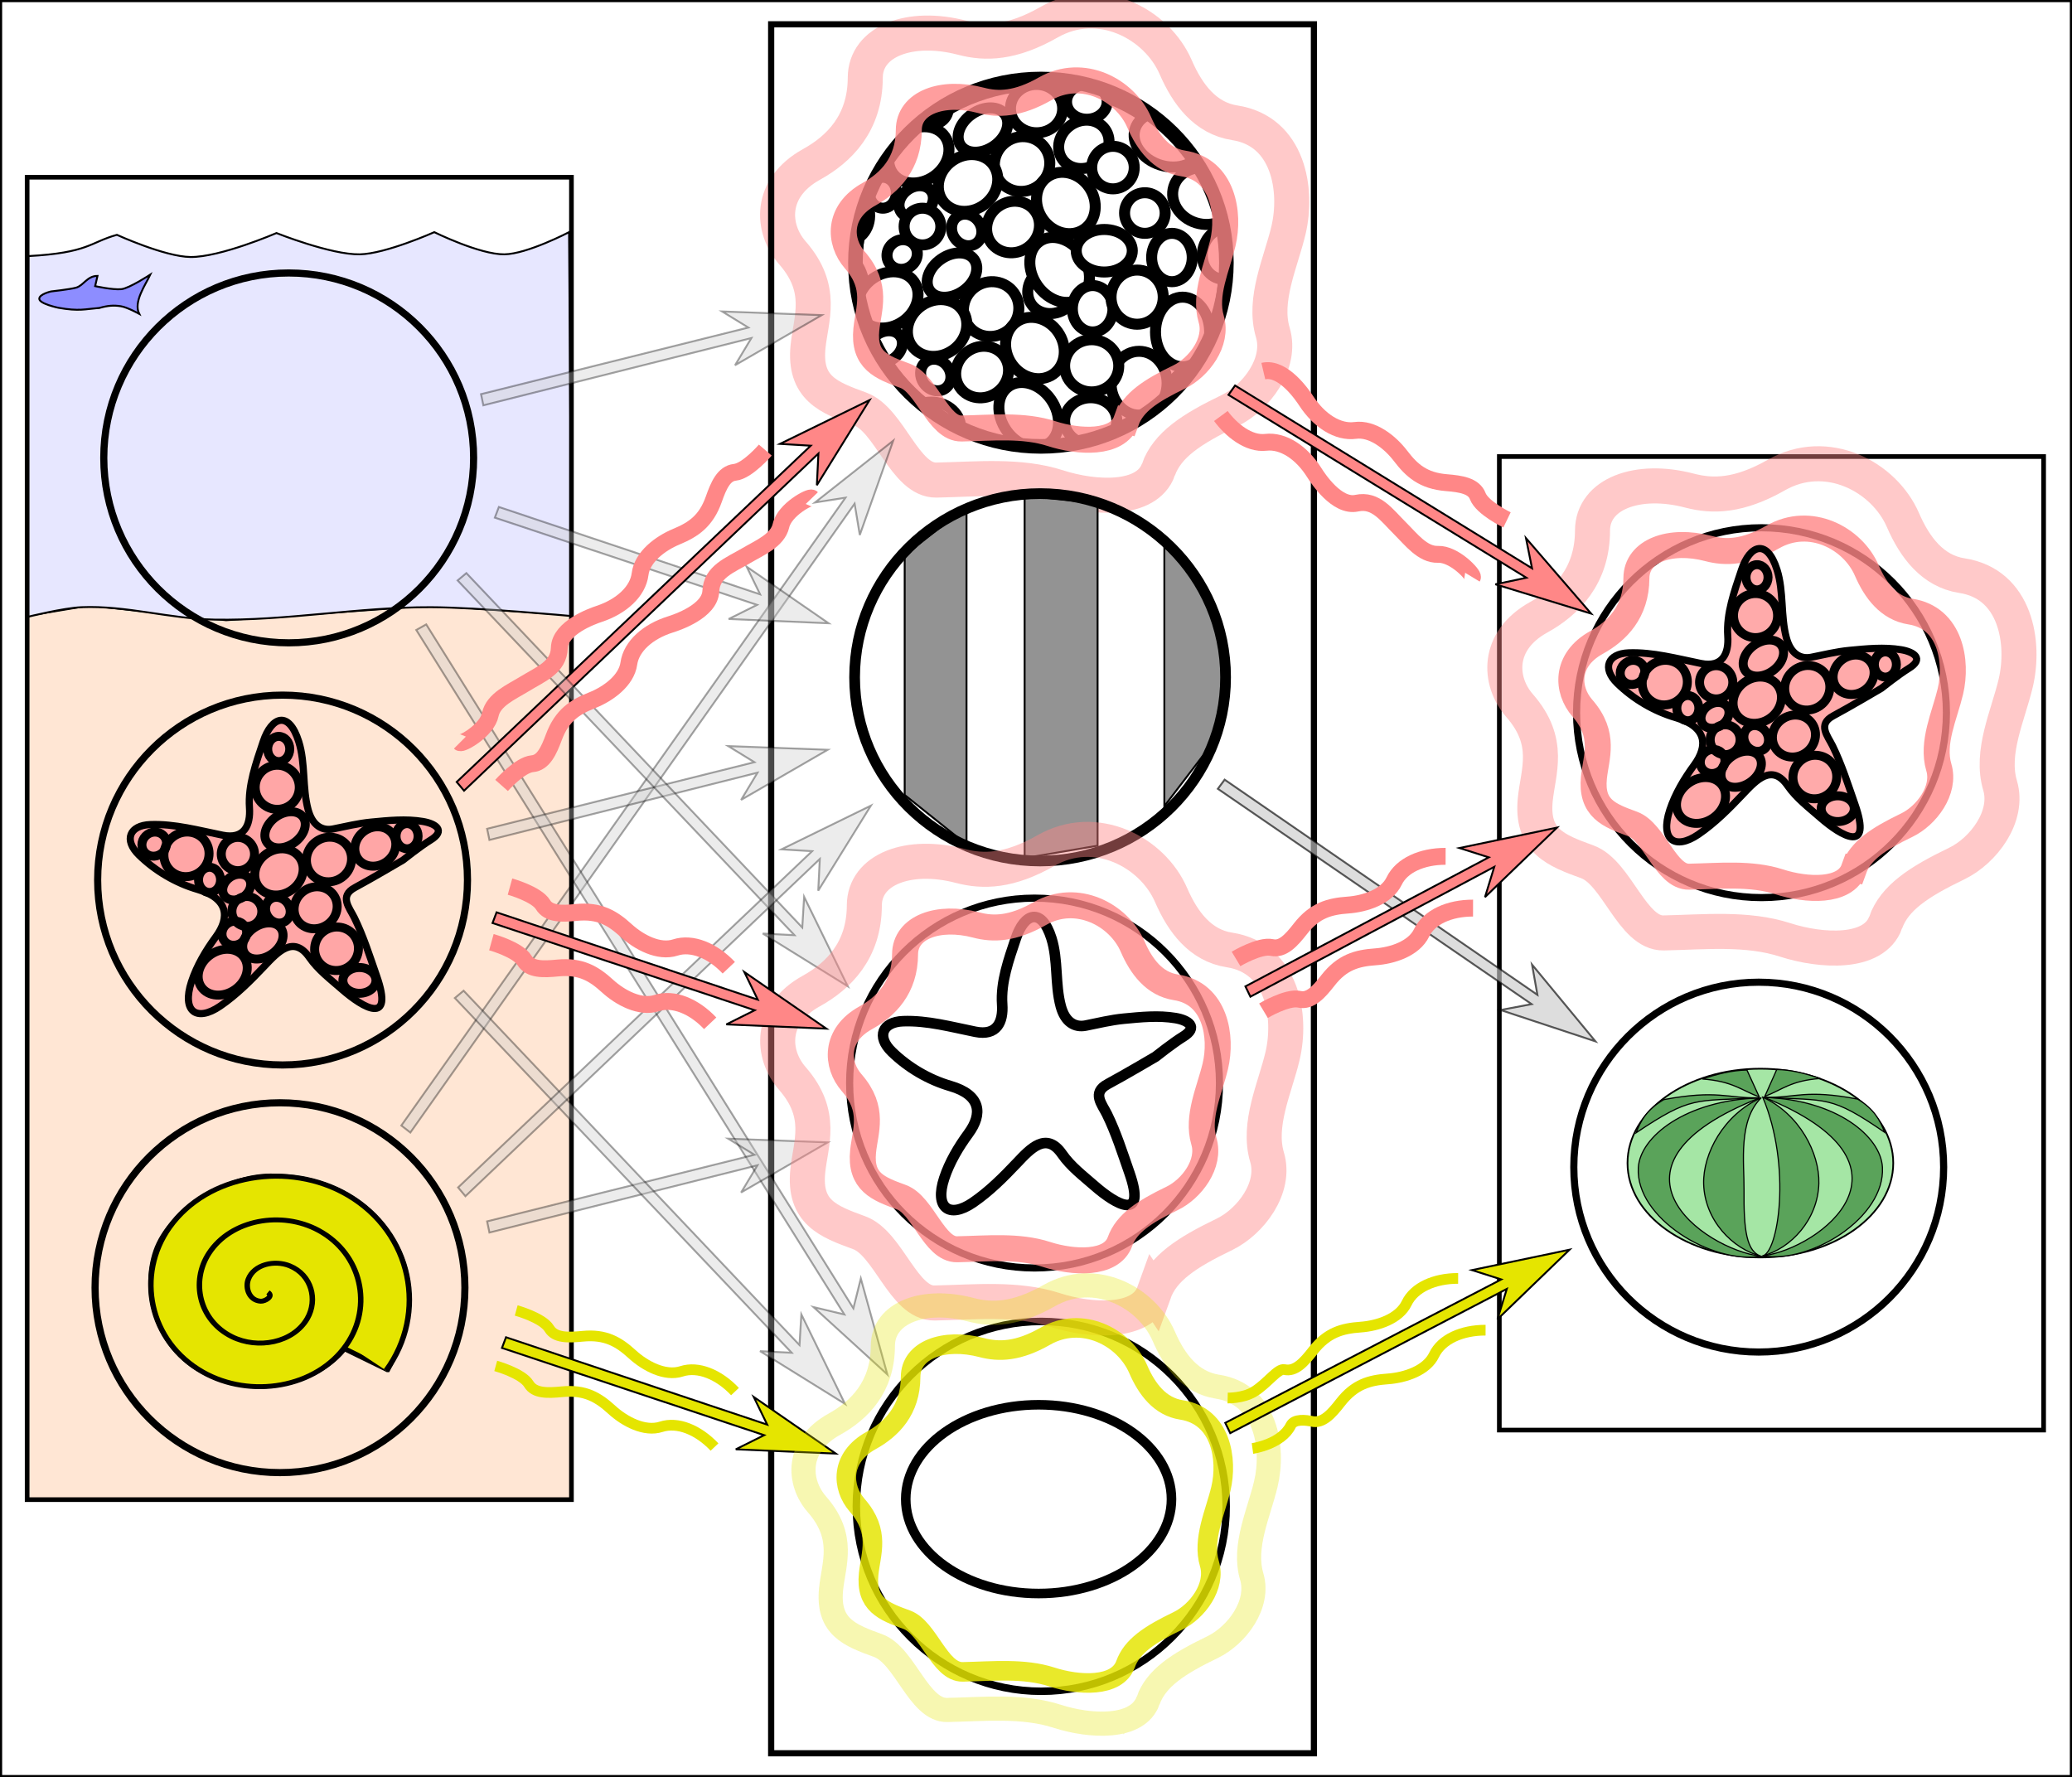 <?xml version="1.0" encoding="UTF-8" standalone="no"?>
<!-- Created with Inkscape (http://www.inkscape.org/) -->

<svg
   width="290.231mm"
   height="248.923mm"
   viewBox="0 0 290.231 248.923"
   version="1.1"
   id="svg5"
   inkscape:version="1.2.1 (9c6d41e4, 2022-07-14)"
   sodipodi:docname="Neural network.svg"
   xml:space="preserve"
   xmlns:inkscape="http://www.inkscape.org/namespaces/inkscape"
   xmlns:sodipodi="http://sodipodi.sourceforge.net/DTD/sodipodi-0.dtd"
   xmlns="http://www.w3.org/2000/svg"
   xmlns:svg="http://www.w3.org/2000/svg"><rect x="0" y="0" width="290.231" height="248.923" fill="#333333" stroke="none"/><sodipodi:namedview
     id="namedview7"
     pagecolor="#ffffff"
     bordercolor="#666666"
     borderopacity="1.0"
     inkscape:showpageshadow="2"
     inkscape:pageopacity="0.0"
     inkscape:pagecheckerboard="0"
     inkscape:deskcolor="#d1d1d1"
     inkscape:document-units="mm"
     showgrid="false"
     inkscape:zoom="0.50910951"
     inkscape:cx="528.37355"
     inkscape:cy="336.86269"
     inkscape:window-width="1378"
     inkscape:window-height="829"
     inkscape:window-x="46"
     inkscape:window-y="25"
     inkscape:window-maximized="0"
     inkscape:current-layer="layer1" /><defs
     id="defs2" /><g
     inkscape:groupmode="layer"
     id="layer2"
     inkscape:label="Background"
     sodipodi:insensitive="true"
     transform="translate(-0.141,16.499)"><rect
       style="fill:#ffffff;fill-opacity:1;stroke:#000000;stroke-width:0.3;stroke-dasharray:none;stroke-opacity:1"
       id="rect18813"
       width="289.931"
       height="248.623"
       x="0.291"
       y="-16.349" /></g><g
     inkscape:label="Layer 1"
     inkscape:groupmode="layer"
     id="layer1"
     transform="translate(-0.141,16.499)"><path
       style="fill:#ffe6d4;fill-opacity:1;stroke:#000000;stroke-width:0.265px;stroke-linecap:butt;stroke-linejoin:miter;stroke-opacity:1"
       d="M 80.05,69.641 60.551,68.321 31.815,70.374 12.609,68.321 3.812,69.787 3.959,193.494 80.197,193.64 Z"
       id="path7185"
       sodipodi:nodetypes="cccccccc" /><path
       style="fill:#e7e7ff;fill-opacity:1;stroke:#000000;stroke-width:0.265px;stroke-linecap:butt;stroke-linejoin:miter;stroke-opacity:1"
       d="m 4.098,19.373 c 8.465,-0.453 8.656,-1.94 12.418,-2.98 0,0 6.719,3.067 10.307,3.105 4.168,0.044 12.046,-3.353 12.046,-3.353 0,0 7.658,3.059 11.673,2.98 3.627,-0.071 10.431,-3.105 10.431,-3.105 0,0 6.381,3.145 9.811,3.105 3.194,-0.037 9.065,-3.105 9.065,-3.105 l 0.373,53.772 c 0,0 -13.151,-1.224 -19.745,-1.242 -10.117,-0.028 -20.186,1.919 -30.301,1.739 -6.235,-0.111 -12.397,-2.005 -18.628,-1.739 -2.563,0.109 -7.575,1.366 -7.575,1.366 z"
       id="path6934"
       sodipodi:nodetypes="ccscscsccaaacc" /><ellipse
       style="fill:#ffffff;fill-opacity:1;stroke:#000000;stroke-width:2.044;stroke-dasharray:none;stroke-opacity:1"
       id="path7489-2-0-6"
       cx="145.868"
       cy="20.916"
       rx="25.981"
       ry="25.729" /><ellipse
       style="fill:#ffffff;fill-opacity:1;stroke:#000000;stroke-width:1.541;stroke-dasharray:none;stroke-opacity:1"
       id="path4680-1"
       cx="167.684"
       cy="38.666"
       rx="3.792"
       ry="3.521" /><ellipse
       style="fill:#ffffff;fill-opacity:1;stroke:#000000;stroke-width:1.541;stroke-dasharray:none;stroke-opacity:1"
       id="path4682-5"
       cx="161.59"
       cy="45.167"
       rx="3.928"
       ry="3.792" /><ellipse
       style="fill:#ffffff;fill-opacity:1;stroke:#000000;stroke-width:1.541;stroke-dasharray:none;stroke-opacity:1"
       id="path4690-0"
       cx="159.694"
       cy="37.176"
       rx="3.928"
       ry="4.469" /><ellipse
       style="fill:#ffffff;fill-opacity:1;stroke:#000000;stroke-width:1.541;stroke-dasharray:none;stroke-opacity:1"
       id="path4692-6"
       cx="165.788"
       cy="29.998"
       rx="3.792"
       ry="4.876" /><ellipse
       style="fill:#ffffff;fill-opacity:1;stroke:#000000;stroke-width:1.541;stroke-dasharray:none;stroke-opacity:1"
       id="path4700-5"
       cx="173.237"
       cy="42.052"
       rx="2.032"
       ry="2.302" /><ellipse
       style="fill:#ffffff;fill-opacity:1;stroke:#000000;stroke-width:1.541;stroke-dasharray:none;stroke-opacity:1"
       id="path4702-3"
       cx="152.922"
       cy="42.458"
       rx="3.657"
       ry="3.25" /><ellipse
       style="fill:#ffffff;fill-opacity:1;stroke:#000000;stroke-width:1.541;stroke-dasharray:none;stroke-opacity:1"
       id="path4680-4-1"
       cx="47.979"
       cy="165.872"
       rx="3.792"
       ry="3.521"
       transform="rotate(-72.614)" /><ellipse
       style="fill:#ff0404;fill-opacity:1;stroke:#000000;stroke-width:1.541;stroke-dasharray:none;stroke-opacity:1"
       id="path4682-4-0"
       cx="41.884"
       cy="172.373"
       rx="3.928"
       ry="3.792"
       transform="rotate(-72.614)" /><ellipse
       style="fill:#ffffff;fill-opacity:1;stroke:#000000;stroke-width:1.541;stroke-dasharray:none;stroke-opacity:1"
       id="path4690-5-1"
       cx="39.988"
       cy="164.382"
       rx="3.928"
       ry="4.469"
       transform="rotate(-72.614)" /><ellipse
       style="fill:#ffffff;fill-opacity:1;stroke:#000000;stroke-width:1.541;stroke-dasharray:none;stroke-opacity:1"
       id="path4692-5-9"
       cx="46.083"
       cy="157.204"
       rx="3.792"
       ry="4.876"
       transform="rotate(-72.614)" /><ellipse
       style="fill:#ffffff;fill-opacity:1;stroke:#000000;stroke-width:1.541;stroke-dasharray:none;stroke-opacity:1"
       id="path4700-8-5"
       cx="53.532"
       cy="169.258"
       rx="2.032"
       ry="2.302"
       transform="rotate(-72.614)" /><ellipse
       style="fill:#ffffff;fill-opacity:1;stroke:#000000;stroke-width:1.541;stroke-dasharray:none;stroke-opacity:1"
       id="path4702-2-7"
       cx="33.216"
       cy="169.664"
       rx="3.657"
       ry="3.25"
       transform="rotate(-72.614)" /><ellipse
       style="fill:#ffffff;fill-opacity:1;stroke:#000000;stroke-width:1.541;stroke-dasharray:none;stroke-opacity:1"
       id="path4692-5-2-6"
       cx="-102.256"
       cy="86.993"
       rx="3.792"
       ry="4.876"
       transform="rotate(-142.661)" /><ellipse
       style="fill:#ff8080;fill-opacity:1;stroke:#000000;stroke-width:1.541;stroke-dasharray:none;stroke-opacity:1"
       id="path4690-5-2-0-8"
       cx="-88.968"
       cy="-78.39"
       rx="3.928"
       ry="4.469"
       transform="rotate(144.99)" /><ellipse
       style="fill:#ff8080;fill-opacity:1;stroke:#000000;stroke-width:1.541;stroke-dasharray:none;stroke-opacity:1"
       id="path4692-5-2-0-5"
       cx="-82.873"
       cy="-85.568"
       rx="3.792"
       ry="4.876"
       transform="rotate(144.99)" /><ellipse
       style="fill:#ffffff;fill-opacity:1;stroke:#000000;stroke-width:1.541;stroke-dasharray:none;stroke-opacity:1"
       id="path4702-2-1-8-47"
       cx="-95.74"
       cy="-73.108"
       rx="3.657"
       ry="3.25"
       transform="rotate(144.99)" /><ellipse
       style="fill:#ffffff;fill-opacity:1;stroke:#000000;stroke-width:1.541;stroke-dasharray:none;stroke-opacity:1"
       id="path4680-4-5-0-3-96"
       cx="-92.36"
       cy="-108.175"
       rx="3.792"
       ry="3.521"
       transform="rotate(144.99)" /><ellipse
       style="fill:#ffffff;fill-opacity:1;stroke:#000000;stroke-width:1.541;stroke-dasharray:none;stroke-opacity:1"
       id="path4682-4-8-1-8-6"
       cx="-98.454"
       cy="-101.674"
       rx="3.928"
       ry="3.792"
       transform="rotate(144.99)" /><ellipse
       style="fill:#ffffff;fill-opacity:1;stroke:#000000;stroke-width:1.541;stroke-dasharray:none;stroke-opacity:1"
       id="path4684-9-3-8-4-6"
       cx="-90.734"
       cy="-99.507"
       rx="4.334"
       ry="3.792"
       transform="rotate(144.99)" /><ellipse
       style="fill:#ffffff;fill-opacity:1;stroke:#000000;stroke-width:1.541;stroke-dasharray:none;stroke-opacity:1"
       id="path4686-1-0-7-0-67"
       cx="-87.349"
       cy="-92.329"
       rx="4.469"
       ry="3.657"
       transform="rotate(144.99)" /><ellipse
       style="fill:#ffffff;fill-opacity:1;stroke:#000000;stroke-width:1.541;stroke-dasharray:none;stroke-opacity:1"
       id="path4690-5-2-0-0-0"
       cx="-100.35"
       cy="-109.664"
       rx="3.928"
       ry="4.469"
       transform="rotate(144.99)" /><ellipse
       style="fill:#ffffff;fill-opacity:1;stroke:#000000;stroke-width:1.541;stroke-dasharray:none;stroke-opacity:1"
       id="path4692-5-2-0-9-4"
       cx="-94.256"
       cy="-116.842"
       rx="3.792"
       ry="4.876"
       transform="rotate(144.99)" /><ellipse
       style="fill:#ffffff;fill-opacity:1;stroke:#000000;stroke-width:1.541;stroke-dasharray:none;stroke-opacity:1"
       id="path4694-8-5-9-3-1"
       cx="-96.694"
       cy="-94.631"
       rx="3.792"
       ry="2.709"
       transform="rotate(144.99)" /><ellipse
       style="fill:#ffffff;fill-opacity:1;stroke:#000000;stroke-width:1.541;stroke-dasharray:none;stroke-opacity:1"
       id="path4696-2-2-5-7-0"
       cx="-92.631"
       cy="-88.266"
       rx="2.167"
       ry="2.032"
       transform="rotate(144.99)" /><ellipse
       style="fill:#ffffff;fill-opacity:1;stroke:#000000;stroke-width:1.541;stroke-dasharray:none;stroke-opacity:1"
       id="path4698-9-2-6-5-81"
       cx="-83.286"
       cy="-97.475"
       rx="2.573"
       ry="2.032"
       transform="rotate(144.99)" /><ellipse
       style="fill:#ffffff;fill-opacity:1;stroke:#000000;stroke-width:1.541;stroke-dasharray:none;stroke-opacity:1"
       id="path4700-8-7-2-7-4"
       cx="-86.807"
       cy="-104.789"
       rx="2.032"
       ry="2.302"
       transform="rotate(144.99)" /><ellipse
       style="fill:#ffffff;fill-opacity:1;stroke:#000000;stroke-width:1.541;stroke-dasharray:none;stroke-opacity:1"
       id="path4702-2-1-8-2-8"
       cx="-107.122"
       cy="-104.382"
       rx="3.657"
       ry="3.25"
       transform="rotate(144.99)" /><ellipse
       style="fill:#ffffff;fill-opacity:1;stroke:#000000;stroke-width:1.541;stroke-dasharray:none;stroke-opacity:1"
       id="path4680-4-5-0-3-9-8"
       cx="-107.565"
       cy="-94.022"
       rx="3.792"
       ry="3.521"
       transform="rotate(144.99)" /><ellipse
       style="fill:#ffffff;fill-opacity:1;stroke:#000000;stroke-width:1.541;stroke-dasharray:none;stroke-opacity:1"
       id="path4682-4-8-1-8-7-4"
       cx="-113.659"
       cy="-87.521"
       rx="3.928"
       ry="3.792"
       transform="rotate(144.99)" /><ellipse
       style="fill:#ffffff;fill-opacity:1;stroke:#000000;stroke-width:1.541;stroke-dasharray:none;stroke-opacity:1"
       id="path4684-9-3-8-4-5-5"
       cx="-105.939"
       cy="-85.354"
       rx="4.334"
       ry="3.792"
       transform="rotate(144.99)" /><ellipse
       style="fill:#ffffff;fill-opacity:1;stroke:#000000;stroke-width:1.541;stroke-dasharray:none;stroke-opacity:1"
       id="path4686-1-0-7-0-6-7"
       cx="-102.554"
       cy="-78.176"
       rx="4.469"
       ry="3.657"
       transform="rotate(144.99)" /><ellipse
       style="fill:#ffffff;fill-opacity:1;stroke:#000000;stroke-width:1.541;stroke-dasharray:none;stroke-opacity:1"
       id="path4690-5-2-0-0-5-9"
       cx="-115.555"
       cy="-95.512"
       rx="3.928"
       ry="4.469"
       transform="rotate(144.99)" /><ellipse
       style="fill:#ffffff;fill-opacity:1;stroke:#000000;stroke-width:1.541;stroke-dasharray:none;stroke-opacity:1"
       id="path4692-5-2-0-9-3-8"
       cx="-109.461"
       cy="-102.69"
       rx="3.792"
       ry="4.876"
       transform="rotate(144.99)" /><ellipse
       style="fill:#ffffff;fill-opacity:1;stroke:#000000;stroke-width:1.541;stroke-dasharray:none;stroke-opacity:1"
       id="path4694-8-5-9-3-0-4"
       cx="-111.899"
       cy="-80.478"
       rx="3.792"
       ry="2.709"
       transform="rotate(144.99)" /><ellipse
       style="fill:#ffffff;fill-opacity:1;stroke:#000000;stroke-width:1.541;stroke-dasharray:none;stroke-opacity:1"
       id="path4696-2-2-5-7-4-5"
       cx="-107.836"
       cy="-74.113"
       rx="2.167"
       ry="2.032"
       transform="rotate(144.99)" /><ellipse
       style="fill:#ffffff;fill-opacity:1;stroke:#000000;stroke-width:1.541;stroke-dasharray:none;stroke-opacity:1"
       id="path4698-9-2-6-5-8-8"
       cx="-98.491"
       cy="-83.322"
       rx="2.573"
       ry="2.032"
       transform="rotate(144.99)" /><ellipse
       style="fill:#ffffff;fill-opacity:1;stroke:#000000;stroke-width:1.541;stroke-dasharray:none;stroke-opacity:1"
       id="path4700-8-7-2-7-5-89"
       cx="-102.012"
       cy="-90.636"
       rx="2.032"
       ry="2.302"
       transform="rotate(144.99)" /><ellipse
       style="fill:#ffffff;fill-opacity:1;stroke:#000000;stroke-width:1.541;stroke-dasharray:none;stroke-opacity:1"
       id="path4702-2-1-8-2-5-4"
       cx="-122.327"
       cy="-90.23"
       rx="3.657"
       ry="3.25"
       transform="rotate(144.99)" /><ellipse
       style="fill:#ffffff;fill-opacity:1;stroke:#000000;stroke-width:1.541;stroke-dasharray:none;stroke-opacity:1"
       id="path4690-5-2-0-6-7"
       cx="76.749"
       cy="-114.032"
       rx="3.928"
       ry="4.469"
       transform="rotate(74.635)" /><ellipse
       style="fill:#ffffff;fill-opacity:1;stroke:#000000;stroke-width:1.541;stroke-dasharray:none;stroke-opacity:1"
       id="path4702-2-1-8-4-0"
       cx="69.977"
       cy="-108.75"
       rx="3.657"
       ry="3.25"
       transform="rotate(74.635)" /><ellipse
       style="fill:#ffffff;fill-opacity:1;stroke:#000000;stroke-width:1.541;stroke-dasharray:none;stroke-opacity:1"
       id="path5244-40"
       cx="145.337"
       cy="-1.287"
       rx="3.657"
       ry="3.386" /><ellipse
       style="fill:#ffffff;fill-opacity:1;stroke:#000000;stroke-width:1.541;stroke-dasharray:none;stroke-opacity:1"
       id="path5246-6"
       cx="152.38"
       cy="-2.235"
       rx="2.844"
       ry="2.438" /><ellipse
       style="fill:#ffffff;fill-opacity:1;stroke:#000000;stroke-width:1.541;stroke-dasharray:none;stroke-opacity:1"
       id="path5248-5"
       cx="153.057"
       cy="34.739"
       rx="3.792"
       ry="3.657" /><ellipse
       style="fill:#ffffff;fill-opacity:1;stroke:#000000;stroke-width:1.541;stroke-dasharray:none;stroke-opacity:1"
       id="path5250-3"
       cx="153.193"
       cy="26.748"
       rx="2.844"
       ry="3.25" /><ellipse
       style="fill:#ffffff;fill-opacity:1;stroke:#000000;stroke-width:1.541;stroke-dasharray:none;stroke-opacity:1"
       id="path5252-8"
       cx="159.423"
       cy="25.123"
       rx="3.657"
       ry="3.792" /><ellipse
       style="fill:#ffffff;fill-opacity:1;stroke:#000000;stroke-width:1.541;stroke-dasharray:none;stroke-opacity:1"
       id="path5265-5"
       cx="164.298"
       cy="19.57"
       rx="2.844"
       ry="3.386" /><ellipse
       style="fill:#ffffff;fill-opacity:1;stroke:#000000;stroke-width:1.541;stroke-dasharray:none;stroke-opacity:1"
       id="path5267-1"
       cx="154.818"
       cy="18.622"
       rx="3.928"
       ry="2.98" /><circle
       style="fill:#ffffff;fill-opacity:1;stroke:#000000;stroke-width:1.541;stroke-dasharray:none;stroke-opacity:1"
       id="path5269-2"
       cx="160.506"
       cy="13.34"
       r="2.844" /><circle
       style="fill:#ffffff;fill-opacity:1;stroke:#000000;stroke-width:1.541;stroke-dasharray:none;stroke-opacity:1"
       id="path5271-4"
       cx="156.037"
       cy="6.974"
       r="2.98" /><ellipse
       style="fill:#ffffff;fill-opacity:1;stroke:#000000;stroke-width:1.541;stroke-dasharray:none;stroke-opacity:1"
       id="path5273-6"
       cx="123.803"
       cy="10.496"
       rx="1.896"
       ry="2.167" /><circle
       style="fill:#ffffff;fill-opacity:1;stroke:#000000;stroke-width:1.541;stroke-dasharray:none;stroke-opacity:1"
       id="path5275-7"
       cx="129.356"
       cy="15.236"
       r="2.573" /><path
       id="rect8196"
       style="fill:#ffffff;fill-opacity:1;stroke:none;stroke-width:0.651;stroke-dasharray:none;stroke-opacity:1"
       d="m 107.846,-13.8 v 64.647 h 76.468 v -64.647 z m 38.193,8.828 c 14.305,6.96e-5 25.902,11.597 25.902,25.902 -7e-5,14.305 -11.597,25.902 -25.902,25.902 -14.305,-6.2e-5 -25.902,-11.597 -25.902,-25.902 -2.2e-4,-14.305 11.596,-25.902 25.902,-25.902 z"
       sodipodi:nodetypes="cccccccccc" /><ellipse
       style="fill:none;fill-opacity:1;stroke:#000000;stroke-width:2.044;stroke-dasharray:none;stroke-opacity:1"
       id="path7489-2-0-6-5"
       cx="145.944"
       cy="20.296"
       rx="25.981"
       ry="25.729" /><path
       style="opacity:0.447;fill:none;stroke:#ff8787;stroke-width:4.908;stroke-linecap:butt;stroke-linejoin:miter;stroke-dasharray:none;stroke-opacity:1"
       d="m 162.398,49.288 c 1.249,-3.472 4.615,-5.681 9.961,-8.26 3.755,-1.811 7.36,-6.619 6.074,-10.933 -1.392,-4.666 1.12,-9.834 2.187,-14.334 1.336,-5.639 0.034,-13.897 -7.531,-15.063 -4.101,-0.632 -6.604,-3.952 -8.26,-7.774 -2.646,-6.106 -10.671,-10.343 -17.735,-6.317 -5.209,2.969 -8.888,3.043 -12.147,2.187 -7.313,-1.923 -13.592,0.46 -13.605,5.588 -0.016,6.404 -3.67,10.01 -7.531,12.147 -5.975,3.307 -5.651,8.984 -2.672,12.39 4.452,5.092 2.581,9.203 2.187,13.119 -0.588,5.836 2.873,7.138 7.288,8.746 4.146,1.51 6.278,10.05 10.69,9.961 5.701,-0.115 11.669,-0.755 17.006,0.972 5.112,1.654 12.477,2.055 14.091,-2.429 z"
       id="path14029"
       sodipodi:nodetypes="ssssssssssssssss" /><rect
       style="fill:none;fill-opacity:1;stroke:#000000;stroke-width:0.866;stroke-dasharray:none;stroke-opacity:1"
       id="rect6878-0-5"
       width="76.026"
       height="242.174"
       x="108.16"
       y="-13.094" /><path
       style="fill:#cacaca;stroke:#000000;stroke-width:0.265px;stroke-linecap:butt;stroke-linejoin:miter;stroke-opacity:1;fill-opacity:1;opacity:0.358"
       d="m 56.354,141.154 62.205,-87.935 -4.256,0.663 10.956,-8.657 -4.685,13.216 -0.727,-4.378 -62.227,88.071 z"
       id="path12175-0-7-3-0-0"
       sodipodi:nodetypes="cccccccc" /><rect
       style="fill:none;fill-opacity:1;stroke:#000000;stroke-width:0.651;stroke-dasharray:none;stroke-opacity:1"
       id="rect6878-0"
       width="76.241"
       height="136.36"
       x="210.156"
       y="47.45" /><path
       style="fill:#cacaca;stroke:#000000;stroke-width:0.265px;stroke-linecap:butt;stroke-linejoin:miter;stroke-opacity:1;fill-opacity:1;opacity:0.358"
       d="m 59.843,70.957 59.834,95.794 1.042,-4.18 3.722,13.458 -10.359,-9.45 4.317,1.03 -59.951,-95.867 z"
       id="path12175-0-7-3-0"
       sodipodi:nodetypes="cccccccc" /><g
       id="g3868"
       transform="matrix(0.599,0,0,0.599,215.87,73.485)"><ellipse
         style="fill:#a5e6a5;fill-opacity:1;stroke:#000000;stroke-width:0.399;stroke-dasharray:none;stroke-opacity:1"
         id="path254"
         cx="51.506"
         cy="121.745"
         rx="31.07"
         ry="22.068" /><path
         style="fill:#5aa35a;fill-opacity:1;stroke:#000000;stroke-width:0.27;stroke-linecap:butt;stroke-linejoin:miter;stroke-dasharray:none;stroke-opacity:1"
         d="m 52.427,106.384 c 38.791,15.709 13.132,35.302 -0.311,37.064 11.171,1.835 28.575,-8.937 27.932,-20.72 -0.394,-7.211 -10.678,-15.781 -27.621,-16.343 z"
         id="path3516"
         sodipodi:nodetypes="ccsc" /><path
         style="fill:#5aa35a;fill-opacity:1;stroke:#000000;stroke-width:0.27;stroke-linecap:butt;stroke-linejoin:miter;stroke-dasharray:none;stroke-opacity:1"
         d="m 52.058,106.339 c 6.824,16.212 3.636,36.669 -0.145,37.139 6.784,-1.724 13.053,-8.567 13.269,-16.993 0.18,-7.015 -4.524,-16.23 -13.124,-20.146 z"
         id="path3516-7"
         sodipodi:nodetypes="ccsc" /><path
         style="fill:#5aa35a;fill-opacity:1;stroke:#000000;stroke-width:0.27;stroke-linecap:butt;stroke-linejoin:miter;stroke-dasharray:none;stroke-opacity:1"
         d="m 52.712,106.368 c 14.626,0.838 15.185,-0.499 27.83,8.174 -1.007,-2.803 -2.52,-5.505 -6.301,-7.755 -12.247,-2.348 -14.359,-0.282 -21.529,-0.419 z"
         id="path3722"
         sodipodi:nodetypes="cccc" /><path
         style="fill:#5aa35a;fill-opacity:1;stroke:#000000;stroke-width:0.27;stroke-linecap:butt;stroke-linejoin:miter;stroke-dasharray:none;stroke-opacity:1"
         d="m 52.537,106.158 2.8,-6.288 c 3.384,0.046 6.768,0.94 10.152,2.096 -6.917,0.508 -8.957,2.684 -12.952,4.192 z"
         id="path3724"
         sodipodi:nodetypes="cccc" /><path
         style="fill:#5aa35a;fill-opacity:1;stroke:#000000;stroke-width:0.274;stroke-linecap:butt;stroke-linejoin:miter;stroke-dasharray:none;stroke-opacity:1"
         d="m 51.352,106.502 c -39.875,15.708 -13.498,35.299 0.32,37.06 -11.483,1.835 -29.374,-8.936 -28.713,-20.718 0.405,-7.211 10.977,-15.78 28.393,-16.342 z"
         id="path3516-8"
         sodipodi:nodetypes="ccsc" /><path
         style="fill:#5aa35a;fill-opacity:1;stroke:#000000;stroke-width:0.274;stroke-linecap:butt;stroke-linejoin:miter;stroke-dasharray:none;stroke-opacity:1"
         d="m 51.732,106.457 c -5.462,5.308 -3.993,15.109 -4.051,21.497 -0.085,9.314 0.514,14.675 4.201,15.637 -6.974,-1.724 -13.418,-8.566 -13.64,-16.991 -0.185,-7.014 4.65,-16.228 13.491,-20.144 z"
         id="path3516-7-4"
         sodipodi:nodetypes="cscsc" /><path
         style="fill:#5aa35a;fill-opacity:1;stroke:#000000;stroke-width:0.274;stroke-linecap:butt;stroke-linejoin:miter;stroke-dasharray:none;stroke-opacity:1"
         d="m 51.059,106.485 c -15.034,0.838 -15.61,-0.499 -28.607,8.173 1.035,-2.803 2.591,-5.505 6.477,-7.754 12.589,-2.348 14.76,-0.282 22.13,-0.419 z"
         id="path3722-8"
         sodipodi:nodetypes="cccc" /><path
         style="fill:#5aa35a;fill-opacity:1;stroke:#000000;stroke-width:0.274;stroke-linecap:butt;stroke-linejoin:miter;stroke-dasharray:none;stroke-opacity:1"
         d="m 51.239,106.276 -2.879,-6.287 c -3.478,0.046 -6.957,0.94 -10.435,2.096 7.11,0.508 9.207,2.684 13.314,4.191 z"
         id="path3724-0"
         sodipodi:nodetypes="cccc" /></g><g
       id="g3868-6"
       transform="matrix(0.599,0,0,0.599,114.771,120.559)"><ellipse
         style="fill:none;fill-opacity:1;stroke:#000000;stroke-width:2.236;stroke-dasharray:none;stroke-opacity:1"
         id="path254-0"
         cx="51.506"
         cy="121.745"
         rx="31.07"
         ry="22.068" /></g><g
       id="g3857"
       transform="matrix(0.553,0,0,0.497,-9.776,79.353)"
       style="fill:#e5e500;fill-opacity:1;stroke-width:1.381;stroke-dasharray:none"><path
         style="fill:#e5e500;fill-opacity:1;stroke:#000000;stroke-width:1.381;stroke-linecap:butt;stroke-linejoin:miter;stroke-dasharray:none;stroke-opacity:1"
         d="m 116.088,193.159 -10.955,-5.958 c -4.416,6.719 -19.416,16.062 -35.749,6.535 -11.632,-6.785 -15.492,-22.548 -11.916,-34.019 3.561,-11.427 17.848,-21.116 29.022,-21.142 11.295,-0.026 22.888,4.739 29.791,16.145 8.041,13.286 5.52,26.75 -0.192,38.44 z"
         id="path3853"
         sodipodi:nodetypes="ccssssc" /><path
         sodipodi:type="spiral"
         style="fill:#e5e500;fill-opacity:1;fill-rule:evenodd;stroke:#000000;stroke-width:1.381;stroke-dasharray:none"
         id="path3851"
         sodipodi:cx="54.155319"
         sodipodi:cy="150.5963"
         sodipodi:expansion="1"
         sodipodi:revolution="3"
         sodipodi:radius="37.143757"
         sodipodi:argument="-18.215376"
         sodipodi:t0="0"
         d="m 54.155,150.596 c 1.5,1.103 -0.747,2.567 -1.834,2.493 -2.945,-0.198 -3.959,-3.777 -3.153,-6.162 1.442,-4.265 6.68,-5.537 10.489,-3.812 5.59,2.531 7.154,9.618 4.472,14.816 -3.575,6.928 -12.57,8.787 -19.144,5.131 -8.273,-4.601 -10.429,-15.527 -5.791,-23.471 5.618,-9.621 18.488,-12.075 27.799,-6.45 10.972,6.629 13.725,21.451 7.109,32.126 -7.638,12.325 -24.415,15.376 -36.454,7.769 -13.679,-8.644 -17.029,-27.381 -8.428,-40.781 9.649,-15.034 30.347,-18.683 45.109,-9.088 16.389,10.653 20.338,33.313 9.747,49.436"
         transform="translate(31.652,20.772)" /></g><g
       id="g8772-2"
       style="fill:#ff8787;fill-opacity:1"
       transform="translate(-35.639,50.641)"><path
         style="fill:#ffffff;fill-opacity:1;stroke:#000000;stroke-width:1.48;stroke-linecap:butt;stroke-linejoin:miter;stroke-dasharray:none;stroke-opacity:1"
         d="m 190.917,84.718 c 2.275,-1.22 6.724,-3.842 6.724,-3.842 0,0 2.49,-1.971 3.842,-2.795 2.23,-1.358 0.72,-2.325 -1.048,-2.62 -2.383,-0.398 -4.843,-0.142 -7.248,0.087 -1.796,0.172 -3.558,0.607 -5.327,0.961 -1.524,0.304 -2.893,-0.469 -3.493,-2.707 -0.829,-3.094 -0.347,-6.464 -1.31,-9.519 -1.383,-4.388 -3.791,-3.548 -4.978,0 -1,2.989 -2.138,6.113 -1.921,9.257 0.172,2.493 -0.751,4.446 -3.755,3.842 -3.346,-0.672 -6.72,-1.612 -10.13,-1.485 -2.868,0.107 -3.782,2.122 -1.572,4.279 2.269,2.214 5.165,3.917 8.209,4.803 4.301,1.252 4.536,3.905 2.533,6.637 -1.409,1.922 -2.659,4.024 -3.406,6.288 -1.366,4.14 0.692,5.674 4.017,3.406 2.298,-1.568 4.287,-3.569 6.2,-5.589 1.848,-1.952 4.082,-4.41 6.288,-1.223 1.206,1.744 2.946,3.057 4.541,4.454 3.074,2.691 7.309,5.081 4.89,-1.834 -0.967,-2.766 -1.851,-5.579 -3.144,-8.209 -0.677,-1.377 -2.153,-2.99 0.087,-4.192 z"
         id="path4608-4"
         sodipodi:nodetypes="scsssssssssssssssssssss" /></g><rect
       style="fill:none;fill-opacity:1;stroke:#000000;stroke-width:0.651;stroke-dasharray:none;stroke-opacity:1"
       id="rect6878"
       width="76.241"
       height="185.229"
       x="3.943"
       y="8.325" /><circle
       style="fill:none;fill-opacity:1;stroke:#000000;stroke-width:1;stroke-dasharray:none;stroke-opacity:1"
       id="path7489"
       cx="39.721"
       cy="106.767"
       r="25.902" /><circle
       style="fill:none;fill-opacity:1;stroke:#000000;stroke-width:1.048;stroke-dasharray:none;stroke-opacity:1"
       id="path7489-9"
       cx="145.993"
       cy="194.495"
       r="25.902" /><circle
       style="fill:none;fill-opacity:1;stroke:#000000;stroke-width:1;stroke-dasharray:none;stroke-opacity:1"
       id="path7489-9-8"
       cx="246.879"
       cy="83.326"
       r="25.902" /><circle
       style="fill:none;fill-opacity:1;stroke:#000000;stroke-width:1;stroke-dasharray:none;stroke-opacity:1"
       id="path7489-9-8-0"
       cx="246.491"
       cy="146.978"
       r="25.902" /><circle
       style="fill:none;fill-opacity:1;stroke:#000000;stroke-width:1;stroke-dasharray:none;stroke-opacity:1"
       id="path7489-2"
       cx="40.58"
       cy="47.638"
       r="25.902" /><circle
       style="fill:none;fill-opacity:1;stroke:#000000;stroke-width:1;stroke-dasharray:none;stroke-opacity:1"
       id="path7489-2-5"
       cx="145.054"
       cy="135.203"
       r="25.902" /><circle
       style="fill:none;fill-opacity:1;stroke:#000000;stroke-width:1;stroke-dasharray:none;stroke-opacity:1"
       id="path7489-8"
       cx="39.36"
       cy="163.867"
       r="25.902" /><path
       style="fill:#8d8dff;fill-opacity:1;stroke:#000000;stroke-width:0.265px;stroke-linecap:butt;stroke-linejoin:miter;stroke-opacity:1"
       d="m 14.072,26.631 c 1.223,-0.342 2.019,-0.391 3.014,-0.232 0.911,0.146 2.555,1.065 2.555,1.065 -0.848,-1.683 0.898,-4.091 1.554,-5.501 0,0 -2.961,1.934 -4.056,2.041 -1.226,0.121 -3.673,-0.426 -3.673,-0.426 l 0.33,-1.431 c -1.456,0 -1.947,1.35 -2.991,1.644 -0.875,0.246 -3.513,0.532 -3.513,0.532 0,0 -1.625,0.367 -1.65,1.011 -0.029,0.723 2.676,1.277 2.676,1.277 2.934,0.517 3.702,0.19 5.754,0.019 z"
       id="path7886"
       sodipodi:nodetypes="csccsccscsccc" /><path
       style="fill:#939393;fill-opacity:1;stroke:#000000;stroke-width:0.265px;stroke-linecap:butt;stroke-linejoin:miter;stroke-opacity:1"
       d="M 126.864,61.256 V 94.855 l 8.66,6.928 V 54.501 Z"
       id="path9788" /><path
       style="fill:#939393;fill-opacity:1;stroke:#000000;stroke-width:0.265px;stroke-linecap:butt;stroke-linejoin:miter;stroke-opacity:1"
       d="m 143.664,52.943 v 50.746 l 10.218,-1.732 V 53.982 Z"
       id="path9790"
       sodipodi:nodetypes="ccccc" /><path
       style="fill:#939393;fill-opacity:1;stroke:#000000;stroke-width:0.265px;stroke-linecap:butt;stroke-linejoin:miter;stroke-opacity:1"
       d="M 163.235,59.351 V 96.414 l 6.755,-8.833 1.905,-10.392 -3.117,-11.258 z"
       id="path9792" /><ellipse
       style="fill:none;fill-opacity:1;stroke:#000000;stroke-width:1.5;stroke-dasharray:none;stroke-opacity:1"
       id="path7489-2-0-6-5-5"
       cx="145.83"
       cy="78.37"
       rx="25.981"
       ry="25.729" /><path
       style="fill:#cacaca;stroke:#000000;stroke-width:0.265px;stroke-linecap:butt;stroke-linejoin:miter;stroke-opacity:1;fill-opacity:1;opacity:0.358"
       d="m 67.518,38.708 37.434,-9.328 -3.67,-2.256 13.953,0.518 -12.138,7.02 2.286,-3.804 -37.539,9.417 z"
       id="path12175"
       sodipodi:nodetypes="cccccccc" /><path
       style="fill:#cacaca;stroke:#000000;stroke-width:0.265px;stroke-linecap:butt;stroke-linejoin:miter;stroke-opacity:1;fill-opacity:1;opacity:0.358"
       d="m 68.37,99.586 37.434,-9.328 -3.67,-2.256 13.953,0.518 -12.138,7.02 2.286,-3.804 -37.539,9.417 z"
       id="path12175-2"
       sodipodi:nodetypes="cccccccc" /><path
       style="fill:#e5e500;fill-opacity:1;stroke:#000000;stroke-width:0.265px;stroke-linecap:butt;stroke-linejoin:miter;stroke-opacity:1"
       d="m 71.019,170.81 36.587,12.236 -1.884,-3.874 11.492,7.931 -14.009,-0.598 3.971,-1.981 -36.723,-12.216 z"
       id="path12175-2-4-0"
       sodipodi:nodetypes="cccccccc" /><path
       style="fill:#cacaca;stroke:#000000;stroke-width:0.265px;stroke-linecap:butt;stroke-linejoin:miter;stroke-opacity:1;fill-opacity:1;opacity:0.358"
       d="m 70.019,54.51 36.587,12.236 -1.884,-3.874 11.492,7.931 -14.009,-0.598 3.971,-1.981 -36.723,-12.216 z"
       id="path12175-2-4-0-0"
       sodipodi:nodetypes="cccccccc" /><path
       style="fill:#cacaca;stroke:#000000;stroke-width:0.265px;stroke-linecap:butt;stroke-linejoin:miter;stroke-opacity:1;fill-opacity:1;opacity:0.642"
       d="m 171.68,92.705 43.811,30.139 -0.756,-4.241 8.893,10.764 -13.315,-4.396 4.361,-0.823 -43.947,-30.158 z"
       id="path12175-2-4-0-0-6"
       sodipodi:nodetypes="cccccccc" /><path
       style="fill:#cacaca;stroke:#000000;stroke-width:0.265px;stroke-linecap:butt;stroke-linejoin:miter;stroke-opacity:1;fill-opacity:1;opacity:0.358"
       d="m 68.37,154.576 37.434,-9.328 -3.67,-2.256 13.953,0.518 -12.138,7.02 2.286,-3.804 -37.539,9.417 z"
       id="path12175-2-1"
       sodipodi:nodetypes="cccccccc" /><path
       style="fill:#ff8787;fill-opacity:1;stroke:#000000;stroke-width:0.265px;stroke-linecap:butt;stroke-linejoin:miter;stroke-opacity:1"
       d="m 64.114,93.029 49.586,-47.099 -4.3,-0.256 12.544,-6.134 -7.384,11.921 0.219,-4.433 -49.636,47.227 z"
       id="path12175-0"
       sodipodi:nodetypes="cccccccc" /><path
       style="fill:#cacaca;stroke:#000000;stroke-width:0.265px;stroke-linecap:butt;stroke-linejoin:miter;stroke-opacity:1;fill-opacity:1;opacity:0.358"
       d="m 65.466,63.774 47.049,49.633 0.26,-4.3 6.121,12.55 -11.913,-7.396 4.432,0.223 -47.177,-49.683 z"
       id="path12175-0-7"
       sodipodi:nodetypes="cccccccc" /><path
       style="fill:#cacaca;stroke:#000000;stroke-width:0.265px;stroke-linecap:butt;stroke-linejoin:miter;stroke-opacity:1;fill-opacity:1;opacity:0.358"
       d="m 65.079,122.265 47.049,49.633 0.26,-4.3 6.121,12.55 -11.913,-7.396 4.432,0.223 -47.177,-49.683 z"
       id="path12175-0-7-3"
       sodipodi:nodetypes="cccccccc" /><path
       style="fill:#cacaca;stroke:#000000;stroke-width:0.265px;stroke-linecap:butt;stroke-linejoin:miter;stroke-opacity:1;fill-opacity:1;opacity:0.358"
       d="m 64.306,149.826 49.586,-47.099 -4.3,-0.256 12.544,-6.134 -7.384,11.921 0.219,-4.433 -49.636,47.227 z"
       id="path12175-0-8"
       sodipodi:nodetypes="cccccccc" /><path
       style="fill:none;stroke:#ff8787;stroke-width:2.365;stroke-linecap:butt;stroke-linejoin:miter;stroke-dasharray:none;stroke-opacity:1"
       d="m 64.557,87.52 c 0.262,0.262 3.794,-1.671 4.262,-3.934 0.431,-2.084 2.938,-3.151 4.753,-4.262 m 0,0 c 2.301,-1.408 4.842,-2.333 4.917,-5.081 0.077,-2.834 4.669,-4.454 5.573,-4.753 3.15,-1.044 5.439,-3.158 5.737,-5.573 0.298,-2.416 2.834,-4.31 5.081,-5.245 2.359,-0.981 4.16,-2.165 5.245,-5.245 0.675,-1.916 1.406,-3.611 2.95,-3.77 1.75,-0.18 4.262,-3.114 4.262,-3.114"
       id="path13397"
       sodipodi:nodetypes="csccssssssc" /><path
       style="fill:none;stroke:#ff8787;stroke-width:2.365;stroke-linecap:butt;stroke-linejoin:miter;stroke-dasharray:none;stroke-opacity:1"
       d="m 113.862,53.264 c -0.257,-0.266 -3.821,1.607 -4.328,3.861 -0.466,2.076 -2.991,3.101 -4.825,4.181 -2.325,1.369 -4.881,2.251 -5.002,4.997 -0.125,2.832 -4.743,4.374 -5.652,4.659 -3.167,0.991 -5.491,3.066 -5.83,5.475 -0.339,2.411 -2.906,4.262 -5.169,5.159 -2.376,0.941 -4.196,2.094 -5.333,5.156 -0.707,1.904 -1.467,3.587 -3.014,3.72 -1.753,0.151 -4.314,3.042 -4.314,3.042"
       id="path13397-8"
       sodipodi:nodetypes="cssssssssc" /><path
       style="fill:none;stroke:#ff8787;stroke-width:2.365;stroke-linecap:butt;stroke-linejoin:miter;stroke-dasharray:none;stroke-opacity:1"
       d="m 177.098,35.482 c 2.76,-0.647 5.496,3.381 6.016,4.179 1.812,2.78 4.438,4.456 6.85,4.129 2.412,-0.327 4.89,1.643 6.366,3.578 1.549,2.032 3.152,3.472 6.408,3.737 2.024,0.165 3.85,0.441 4.397,1.893 0.62,1.647 4.097,3.328 4.097,3.328"
       id="path13397-4"
       sodipodi:nodetypes="csssssc" /><path
       style="fill:none;stroke:#ff8787;stroke-width:2.365;stroke-linecap:butt;stroke-linejoin:miter;stroke-dasharray:none;stroke-opacity:1"
       d="m 206.391,64.348 c 0.192,-0.317 -2.527,-3.286 -4.836,-3.202 -2.127,0.078 -3.76,-2.103 -5.271,-3.601 -1.916,-1.9 -3.419,-4.147 -6.106,-3.565 -2.771,0.6 -5.438,-3.474 -5.944,-4.28 -1.764,-2.81 -4.363,-4.53 -6.779,-4.244 -2.417,0.286 -4.861,-1.725 -6.305,-3.686"
       id="path13397-8-8"
       sodipodi:nodetypes="csssssc" /><path
       style="fill:none;stroke:#ff8787;stroke-width:2.365;stroke-linecap:butt;stroke-linejoin:miter;stroke-dasharray:none;stroke-opacity:1"
       d="m 102.224,119.05 c -2.28,-2.411 -5.165,-3.589 -7.479,-2.836 -2.315,0.753 -5.105,-0.741 -6.904,-2.381 -1.888,-1.721 -3.723,-2.851 -6.973,-2.529 -2.021,0.2 -3.867,0.256 -4.665,-1.076 -0.905,-1.509 -4.626,-2.541 -4.626,-2.541"
       id="path13397-8-0"
       sodipodi:nodetypes="cssssc" /><path
       style="fill:none;stroke:#e5e500;stroke-width:1.5;stroke-linecap:butt;stroke-linejoin:miter;stroke-dasharray:none;stroke-opacity:1"
       d="m 103.093,178.417 c -2.28,-2.411 -5.165,-3.589 -7.479,-2.836 -2.315,0.753 -5.105,-0.741 -6.904,-2.381 -1.888,-1.721 -3.723,-2.851 -6.973,-2.529 -2.021,0.2 -3.867,0.256 -4.665,-1.076 -0.905,-1.509 -4.626,-2.541 -4.626,-2.541"
       id="path13397-8-0-7"
       sodipodi:nodetypes="cssssc" /><path
       style="fill:none;stroke:#e5e500;stroke-width:1.5;stroke-linecap:butt;stroke-linejoin:miter;stroke-dasharray:none;stroke-opacity:1"
       d="m 100.226,186.187 c -2.28,-2.411 -5.165,-3.589 -7.479,-2.836 -2.315,0.753 -5.105,-0.741 -6.904,-2.381 -1.888,-1.721 -3.723,-2.851 -6.973,-2.529 -2.021,0.2 -3.867,0.256 -4.665,-1.076 -0.905,-1.509 -4.626,-2.541 -4.626,-2.541"
       id="path13397-8-0-7-4"
       sodipodi:nodetypes="cssssc" /><path
       style="fill:none;stroke:#ff8787;stroke-width:2.365;stroke-linecap:butt;stroke-linejoin:miter;stroke-dasharray:none;stroke-opacity:1"
       d="m 99.618,126.833 c -2.28,-2.411 -5.165,-3.589 -7.479,-2.836 -2.315,0.753 -5.105,-0.741 -6.904,-2.381 -1.888,-1.721 -3.723,-2.851 -6.973,-2.529 -2.021,0.2 -3.867,0.256 -4.665,-1.076 -0.905,-1.509 -4.626,-2.541 -4.626,-2.541"
       id="path13397-8-0-1"
       sodipodi:nodetypes="cssssc" /><path
       style="opacity:0.447;fill:none;stroke:#ff8787;stroke-width:4.908;stroke-linecap:butt;stroke-linejoin:miter;stroke-dasharray:none;stroke-opacity:1"
       d="m 264.265,112.718 c 1.249,-3.472 4.615,-5.681 9.961,-8.26 3.755,-1.811 7.36,-6.619 6.074,-10.933 -1.392,-4.666 1.12,-9.834 2.187,-14.334 1.336,-5.639 0.034,-13.897 -7.531,-15.063 -4.101,-0.632 -6.604,-3.952 -8.26,-7.774 -2.646,-6.106 -10.671,-10.343 -17.735,-6.317 -5.209,2.969 -8.888,3.043 -12.147,2.187 -7.313,-1.923 -13.592,0.46 -13.605,5.588 -0.016,6.404 -3.67,10.01 -7.531,12.147 -5.975,3.307 -5.651,8.984 -2.672,12.39 4.452,5.092 2.581,9.203 2.187,13.119 -0.588,5.836 2.873,7.138 7.288,8.746 4.146,1.51 6.278,10.05 10.69,9.961 5.701,-0.115 11.67,-0.755 17.006,0.972 5.112,1.654 12.477,2.055 14.091,-2.429 z"
       id="path14029-1"
       sodipodi:nodetypes="ssssssssssssssss" /><path
       style="opacity:0.447;fill:none;stroke:#ff8787;stroke-width:4.908;stroke-linecap:butt;stroke-linejoin:miter;stroke-dasharray:none;stroke-opacity:1"
       d="m 161.782,164.569 c 1.235,-3.43 4.56,-5.614 9.842,-8.162 3.71,-1.79 7.272,-6.541 6.001,-10.803 -1.375,-4.611 1.107,-9.717 2.161,-14.163 1.32,-5.572 0.034,-13.732 -7.442,-14.884 -4.052,-0.624 -6.525,-3.905 -8.162,-7.682 -2.614,-6.033 -10.544,-10.221 -17.524,-6.242 -5.147,2.934 -8.783,3.007 -12.003,2.161 -7.227,-1.9 -13.43,0.455 -13.443,5.521 -0.016,6.328 -3.626,9.891 -7.442,12.003 -5.904,3.267 -5.584,8.877 -2.641,12.243 4.399,5.031 2.551,9.094 2.161,12.963 -0.581,5.766 2.839,7.053 7.202,8.642 4.097,1.492 6.203,9.93 10.563,9.842 5.633,-0.113 11.531,-0.746 16.804,0.96 5.051,1.634 12.329,2.031 13.923,-2.401 z"
       id="path14029-3"
       sodipodi:nodetypes="ssssssssssssssss" /><path
       style="opacity:0.803;fill:none;stroke:#ff8787;stroke-width:3.641;stroke-linecap:butt;stroke-linejoin:miter;stroke-dasharray:none;stroke-opacity:1"
       d="m 157.905,42.439 c 0.927,-2.576 3.424,-4.215 7.391,-6.129 2.786,-1.344 5.461,-4.911 4.506,-8.112 -1.032,-3.462 0.831,-7.296 1.622,-10.635 0.991,-4.184 0.025,-10.311 -5.588,-11.176 -3.043,-0.469 -4.9,-2.932 -6.129,-5.768 -1.963,-4.53 -7.917,-7.675 -13.159,-4.687 -3.865,2.203 -6.595,2.258 -9.013,1.622 -5.426,-1.426 -10.085,0.342 -10.095,4.146 -0.012,4.752 -2.723,7.427 -5.588,9.013 -4.433,2.453 -4.193,6.666 -1.983,9.193 3.303,3.778 1.915,6.829 1.622,9.734 -0.437,4.33 2.132,5.296 5.408,6.489 3.076,1.121 4.658,7.457 7.931,7.391 4.23,-0.085 8.658,-0.56 12.618,0.721 3.793,1.227 9.258,1.525 10.455,-1.803 z"
       id="path14029-5"
       sodipodi:nodetypes="ssssssssssssssss" /><path
       style="opacity:0.803;fill:none;stroke:#ff8787;stroke-width:3.641;stroke-linecap:butt;stroke-linejoin:miter;stroke-dasharray:none;stroke-opacity:1"
       d="m 259.821,105.217 c 0.927,-2.576 3.424,-4.215 7.391,-6.129 2.786,-1.344 5.461,-4.911 4.506,-8.112 -1.032,-3.462 0.831,-7.296 1.622,-10.635 0.991,-4.184 0.025,-10.311 -5.588,-11.176 -3.043,-0.469 -4.9,-2.932 -6.129,-5.768 -1.963,-4.53 -7.917,-7.675 -13.159,-4.687 -3.865,2.203 -6.595,2.258 -9.013,1.622 -5.426,-1.426 -10.085,0.342 -10.095,4.146 -0.012,4.752 -2.723,7.427 -5.588,9.013 -4.433,2.453 -4.193,6.666 -1.983,9.193 3.303,3.778 1.915,6.829 1.622,9.734 -0.437,4.33 2.132,5.296 5.408,6.489 3.076,1.121 4.658,7.457 7.931,7.391 4.23,-0.085 8.658,-0.56 12.618,0.721 3.793,1.227 9.258,1.525 10.455,-1.803 z"
       id="path14029-1-7"
       sodipodi:nodetypes="ssssssssssssssss" /><path
       style="opacity:0.803;fill:none;stroke:#ff8787;stroke-width:3.641;stroke-linecap:butt;stroke-linejoin:miter;stroke-dasharray:none;stroke-opacity:1"
       d="m 157.017,157.416 c 0.916,-2.545 3.384,-4.165 7.303,-6.056 2.753,-1.328 5.396,-4.853 4.453,-8.015 -1.02,-3.421 0.821,-7.209 1.603,-10.509 0.98,-4.135 0.025,-10.189 -5.522,-11.043 -3.006,-0.463 -4.842,-2.897 -6.056,-5.7 -1.94,-4.477 -7.823,-7.583 -13.002,-4.631 -3.819,2.177 -6.517,2.231 -8.906,1.603 -5.362,-1.409 -9.965,0.338 -9.974,4.097 -0.012,4.695 -2.691,7.339 -5.522,8.906 -4.381,2.424 -4.143,6.586 -1.959,9.084 3.264,3.733 1.893,6.747 1.603,9.618 -0.431,4.278 2.106,5.233 5.343,6.412 3.04,1.107 4.603,7.368 7.837,7.303 4.18,-0.084 8.555,-0.553 12.468,0.712 3.748,1.212 9.147,1.507 10.331,-1.781 z"
       id="path14029-3-6"
       sodipodi:nodetypes="ssssssssssssssss" /><path
       style="opacity:0.835;fill:none;fill-opacity:1;stroke:#e5e500;stroke-width:2.741;stroke-linecap:butt;stroke-linejoin:miter;stroke-dasharray:none;stroke-opacity:1"
       d="m 157.795,216.609 c 0.916,-2.545 3.384,-4.165 7.303,-6.056 2.753,-1.328 5.396,-4.853 4.453,-8.015 -1.02,-3.421 0.821,-7.209 1.603,-10.509 0.98,-4.135 0.025,-10.189 -5.522,-11.043 -3.006,-0.463 -4.842,-2.897 -6.056,-5.7 -1.94,-4.477 -7.823,-7.583 -13.002,-4.631 -3.819,2.177 -6.517,2.231 -8.906,1.603 -5.362,-1.409 -9.965,0.338 -9.974,4.097 -0.012,4.695 -2.691,7.339 -5.522,8.906 -4.381,2.424 -4.143,6.586 -1.959,9.084 3.264,3.733 1.893,6.747 1.603,9.618 -0.431,4.278 2.106,5.233 5.343,6.412 3.04,1.107 4.603,7.368 7.837,7.303 4.18,-0.084 8.555,-0.553 12.468,0.712 3.748,1.212 9.147,1.507 10.331,-1.781 z"
       id="path14029-3-6-2"
       sodipodi:nodetypes="ssssssssssssssss" /><path
       style="opacity:0.305;fill:none;fill-opacity:1;stroke:#e5e500;stroke-width:3.383;stroke-linecap:butt;stroke-linejoin:miter;stroke-dasharray:none;stroke-opacity:1"
       d="m 160.963,221.695 c 1.131,-3.142 4.177,-5.141 9.014,-7.475 3.398,-1.639 6.661,-5.99 5.497,-9.894 -1.259,-4.223 1.014,-8.899 1.979,-12.972 1.209,-5.104 0.031,-12.577 -6.816,-13.631 -3.711,-0.572 -5.976,-3.576 -7.475,-7.036 -2.394,-5.526 -9.657,-9.361 -16.05,-5.716 -4.714,2.687 -8.044,2.754 -10.993,1.979 -6.618,-1.74 -12.3,0.417 -12.312,5.057 -0.015,5.795 -3.321,9.059 -6.816,10.993 -5.407,2.992 -5.114,8.13 -2.418,11.213 4.029,4.608 2.336,8.329 1.979,11.872 -0.532,5.281 2.6,6.459 6.596,7.915 3.752,1.367 5.681,9.095 9.674,9.014 5.159,-0.104 10.561,-0.683 15.39,0.879 4.626,1.497 11.291,1.86 12.752,-2.199 z"
       id="path14029-3-6-2-6"
       sodipodi:nodetypes="ssssssssssssssss" /><path
       style="fill:#ff8787;fill-opacity:1;stroke:#000000;stroke-width:0.265px;stroke-linecap:butt;stroke-linejoin:miter;stroke-opacity:1"
       d="m 69.698,111.29 36.587,12.236 -1.884,-3.874 11.492,7.931 -14.009,-0.598 3.971,-1.981 -36.723,-12.216 z"
       id="path12175-2-4"
       sodipodi:nodetypes="cccccccc" /><path
       style="fill:none;stroke:#ff8787;stroke-width:2.365;stroke-linecap:butt;stroke-linejoin:miter;stroke-dasharray:none;stroke-opacity:1"
       d="m 202.632,103.446 c -3.318,-0.009 -6.16,1.268 -7.209,3.464 -1.05,2.196 -4.055,3.188 -6.483,3.361 -2.549,0.182 -4.632,0.733 -6.639,3.309 -1.248,1.602 -2.48,2.978 -3.994,2.639 -1.717,-0.385 -5.03,1.601 -5.03,1.601"
       id="path13397-8-0-8"
       sodipodi:nodetypes="cssssc" /><path
       style="fill:none;stroke:#ff8787;stroke-width:2.365;stroke-linecap:butt;stroke-linejoin:miter;stroke-dasharray:none;stroke-opacity:1"
       d="m 206.475,110.698 c -3.318,-0.009 -6.16,1.268 -7.209,3.464 -1.05,2.196 -4.055,3.188 -6.483,3.361 -2.549,0.182 -4.632,0.733 -6.639,3.309 -1.248,1.602 -2.48,2.978 -3.994,2.639 -1.717,-0.385 -5.03,1.601 -5.03,1.601"
       id="path13397-8-0-1-4"
       sodipodi:nodetypes="cssssc" /><path
       style="fill:#ff8787;fill-opacity:1;stroke:#000000;stroke-width:0.265px;stroke-linecap:butt;stroke-linejoin:miter;stroke-opacity:1"
       d="m 174.591,121.663 34.083,-18.075 -4.105,-1.305 13.667,-2.86 -10.089,9.738 1.302,-4.243 -34.162,18.187 z"
       id="path12175-2-4-06"
       sodipodi:nodetypes="cccccccc" /><path
       style="fill:none;stroke:#e5e500;stroke-width:1.5;stroke-linecap:butt;stroke-linejoin:miter;stroke-dasharray:none;stroke-opacity:1"
       d="m 204.387,162.565 c -3.318,-0.009 -6.16,1.268 -7.209,3.464 -1.05,2.196 -4.055,3.188 -6.483,3.361 -2.549,0.182 -4.632,0.733 -6.639,3.309 -1.248,1.602 -2.48,2.978 -3.994,2.639 -0.953,-0.213 -2.384,1.952 -4.283,3.106 -1.524,0.926 -3.676,0.875 -3.676,0.875"
       id="path13397-8-0-8-2"
       sodipodi:nodetypes="csssssc" /><path
       style="fill:none;stroke:#e5e500;stroke-width:1.5;stroke-linecap:butt;stroke-linejoin:miter;stroke-dasharray:none;stroke-opacity:1"
       d="m 208.23,169.817 c -3.318,-0.009 -6.16,1.268 -7.209,3.464 -1.05,2.196 -4.055,3.188 -6.483,3.361 -2.549,0.182 -4.632,0.733 -6.639,3.309 -1.248,1.602 -2.48,2.978 -3.994,2.639 -0.804,-0.18 -2.48,-0.398 -2.959,0.572 -1.318,2.665 -5.367,3.226 -5.367,3.226"
       id="path13397-8-0-1-4-8"
       sodipodi:nodetypes="csssssc" /><path
       style="fill:#e5e500;fill-opacity:1;stroke:#000000;stroke-width:0.265px;stroke-linecap:butt;stroke-linejoin:miter;stroke-opacity:1"
       d="m 171.768,182.797 38.661,-20.089 -4.105,-1.305 13.667,-2.86 -10.089,9.738 1.302,-4.243 -38.741,20.201 z"
       id="path12175-2-4-06-8"
       sodipodi:nodetypes="cccccccc" /><path
       style="fill:#ff8787;fill-opacity:1;stroke:#000000;stroke-width:0.265px;stroke-linecap:butt;stroke-linejoin:miter;stroke-opacity:1"
       d="m 173.141,37.499 41.597,25.603 -0.848,-4.223 9.125,10.569 -13.408,-4.106 4.342,-0.917 -41.733,-25.618 z"
       id="path12175-0-3"
       sodipodi:nodetypes="cccccccc" /><g
       id="g4075"><g
         id="g6109-0"
         transform="matrix(0.682,0,0,0.682,-74.021,68.746)"
         style="fill:#ffa6a6;fill-opacity:1;stroke-width:1.467;stroke-dasharray:none"><path
           style="fill:#ffa6a6;fill-opacity:1;stroke:#000000;stroke-width:1.467;stroke-linecap:butt;stroke-linejoin:miter;stroke-opacity:1;stroke-dasharray:none"
           d="m 181.634,57.301 c 3.338,-1.79 9.866,-5.638 9.866,-5.638 0,0 3.653,-2.891 5.638,-4.1 3.272,-1.993 1.056,-3.411 -1.538,-3.844 -3.497,-0.584 -7.106,-0.209 -10.635,0.128 -2.635,0.252 -5.22,0.891 -7.816,1.409 -2.237,0.446 -4.245,-0.689 -5.125,-3.972 -1.216,-4.539 -0.51,-9.484 -1.922,-13.966 -2.029,-6.438 -5.562,-5.206 -7.304,0 -1.467,4.385 -3.138,8.969 -2.819,13.582 0.253,3.658 -1.103,6.523 -5.51,5.638 -4.909,-0.986 -9.859,-2.365 -14.863,-2.178 -4.208,0.157 -5.549,3.113 -2.306,6.278 3.329,3.249 7.578,5.747 12.044,7.047 6.311,1.838 6.655,5.729 3.716,9.738 -2.068,2.82 -3.901,5.904 -4.997,9.226 -2.004,6.074 1.016,8.326 5.894,4.997 3.372,-2.301 6.29,-5.236 9.097,-8.2 2.712,-2.864 5.989,-6.471 9.226,-1.794 1.77,2.558 4.322,4.486 6.663,6.535 4.51,3.948 10.724,7.455 7.175,-2.691 -1.42,-4.058 -2.716,-8.186 -4.613,-12.044 -0.993,-2.02 -3.159,-4.388 0.128,-6.15 z"
           id="path4608-2"
           sodipodi:nodetypes="scsssssssssssssssssssss" /></g><circle
         style="fill:none;fill-opacity:1;stroke:#000000;stroke-width:1.256;stroke-dasharray:none;stroke-opacity:1"
         id="path4692-5-2-6-3"
         cx="-87.867"
         cy="-50.918"
         transform="rotate(-142.661)"
         r="3.089" /><ellipse
         style="fill:none;fill-opacity:1;stroke:#000000;stroke-width:1.256;stroke-dasharray:none;stroke-opacity:1"
         id="path4682-4-8-1-8-6-8"
         cx="37.678"
         cy="-99.565"
         rx="3.2"
         ry="3.089"
         transform="rotate(144.99)" /><ellipse
         style="fill:none;fill-opacity:1;stroke:#000000;stroke-width:1.256;stroke-dasharray:none;stroke-opacity:1"
         id="path4686-1-0-7-0-67-8"
         cx="42.993"
         cy="-115.999"
         rx="3.641"
         ry="2.979"
         transform="rotate(144.99)" /><ellipse
         style="fill:none;fill-opacity:1;stroke:#000000;stroke-width:1.256;stroke-dasharray:none;stroke-opacity:1"
         id="path4694-8-5-9-3-1-0"
         cx="35.874"
         cy="-115.643"
         rx="3.089"
         ry="2.207"
         transform="rotate(144.99)" /><ellipse
         style="fill:none;fill-opacity:1;stroke:#000000;stroke-width:1.256;stroke-dasharray:none;stroke-opacity:1"
         id="path4696-2-2-5-7-0-4"
         cx="38.529"
         cy="-112.459"
         rx="1.765"
         ry="1.655"
         transform="rotate(144.99)" /><ellipse
         style="fill:none;fill-opacity:1;stroke:#000000;stroke-width:1.256;stroke-dasharray:none;stroke-opacity:1"
         id="path4680-4-5-0-3-9-8-0"
         cx="27.156"
         cy="-116.078"
         rx="3.089"
         ry="2.869"
         transform="rotate(144.99)" /><ellipse
         style="fill:none;fill-opacity:1;stroke:#000000;stroke-width:1.256;stroke-dasharray:none;stroke-opacity:1"
         id="path4682-4-8-1-8-7-4-3"
         cx="21.743"
         cy="-111.611"
         rx="3.2"
         ry="3.089"
         transform="rotate(144.99)" /><ellipse
         style="fill:none;fill-opacity:1;stroke:#000000;stroke-width:1.256;stroke-dasharray:none;stroke-opacity:1"
         id="path4684-9-3-8-4-5-5-2"
         cx="28.48"
         cy="-109.017"
         rx="3.531"
         ry="3.089"
         transform="rotate(144.99)" /><circle
         style="fill:none;fill-opacity:1;stroke:#000000;stroke-width:1.256;stroke-dasharray:none;stroke-opacity:1"
         id="path4686-1-0-7-0-6-7-6"
         cx="31.757"
         cy="-103.663"
         transform="rotate(144.99)"
         r="2.329" /><ellipse
         style="fill:none;fill-opacity:1;stroke:#000000;stroke-width:1.256;stroke-dasharray:none;stroke-opacity:1"
         id="path4692-5-2-0-9-3-8-4"
         cx="28.051"
         cy="-122.46"
         rx="3.089"
         ry="3.028"
         transform="rotate(144.99)" /><ellipse
         style="fill:none;fill-opacity:1;stroke:#000000;stroke-width:1.256;stroke-dasharray:none;stroke-opacity:1"
         id="path4694-8-5-9-3-0-4-1"
         cx="24.396"
         cy="-104.676"
         rx="3.089"
         ry="2.207"
         transform="rotate(144.99)" /><ellipse
         style="fill:none;fill-opacity:1;stroke:#000000;stroke-width:1.256;stroke-dasharray:none;stroke-opacity:1"
         id="path4696-2-2-5-7-4-5-3"
         cx="40.557"
         cy="-95.805"
         rx="1.765"
         ry="1.655"
         transform="rotate(144.99)" /><ellipse
         style="fill:none;fill-opacity:1;stroke:#000000;stroke-width:1.256;stroke-dasharray:none;stroke-opacity:1"
         id="path4698-9-2-6-5-8-8-7"
         cx="34.549"
         cy="-107.362"
         rx="2.096"
         ry="1.655"
         transform="rotate(144.99)" /><ellipse
         style="fill:none;fill-opacity:1;stroke:#000000;stroke-width:1.256;stroke-dasharray:none;stroke-opacity:1"
         id="path4700-8-7-2-7-5-89-8"
         cx="31.68"
         cy="-113.32"
         rx="1.655"
         ry="1.876"
         transform="rotate(144.99)" /><ellipse
         style="fill:none;fill-opacity:1;stroke:#000000;stroke-width:1.256;stroke-dasharray:none;stroke-opacity:1"
         id="path4702-2-1-8-2-5-4-8"
         cx="15.383"
         cy="-113.84"
         rx="2.979"
         ry="2.648"
         transform="rotate(144.99)" /><ellipse
         style="fill:none;fill-opacity:1;stroke:#000000;stroke-width:1.256;stroke-dasharray:none;stroke-opacity:1"
         id="path5250-3-1"
         ry="1.805"
         rx="2.317"
         cy="120.826"
         cx="50.488" /><ellipse
         style="fill:none;fill-opacity:1;stroke:#000000;stroke-width:1.256;stroke-dasharray:none;stroke-opacity:1"
         id="path5273-6-3"
         cx="29.494"
         cy="106.743"
         rx="1.545"
         ry="1.765" /><ellipse
         style="fill:none;fill-opacity:1;stroke:#000000;stroke-width:1.256;stroke-dasharray:none;stroke-opacity:1"
         id="path5273-6-3-1"
         cx="57.16"
         cy="100.629"
         rx="1.545"
         ry="1.765" /><ellipse
         style="fill:none;fill-opacity:1;stroke:#000000;stroke-width:1.256;stroke-dasharray:none;stroke-opacity:1"
         id="path5273-6-3-1-5"
         cx="39.183"
         cy="88.411"
         rx="1.545"
         ry="1.765" /><circle
         style="fill:none;fill-opacity:1;stroke:#000000;stroke-width:1.256;stroke-dasharray:none;stroke-opacity:1"
         id="path5275-7-5"
         cx="34.72"
         cy="111.166"
         r="2.096" /></g><g
       id="g4075-7"
       transform="translate(207.069,-24.054)"><g
         id="g6109-0-4"
         transform="matrix(0.682,0,0,0.682,-74.021,68.746)"
         style="fill:#ffaaaa;fill-opacity:1;stroke-width:1.467;stroke-dasharray:none"><path
           style="fill:#ffaaaa;fill-opacity:1;stroke:#000000;stroke-width:1.467;stroke-linecap:butt;stroke-linejoin:miter;stroke-opacity:1;stroke-dasharray:none"
           d="m 181.634,57.301 c 3.338,-1.79 9.866,-5.638 9.866,-5.638 0,0 3.653,-2.891 5.638,-4.1 3.272,-1.993 1.056,-3.411 -1.538,-3.844 -3.497,-0.584 -7.106,-0.209 -10.635,0.128 -2.635,0.252 -5.22,0.891 -7.816,1.409 -2.237,0.446 -4.245,-0.689 -5.125,-3.972 -1.216,-4.539 -0.51,-9.484 -1.922,-13.966 -2.029,-6.438 -5.562,-5.206 -7.304,0 -1.467,4.385 -3.138,8.969 -2.819,13.582 0.253,3.658 -1.103,6.523 -5.51,5.638 -4.909,-0.986 -9.859,-2.365 -14.863,-2.178 -4.208,0.157 -5.549,3.113 -2.306,6.278 3.329,3.249 7.578,5.747 12.044,7.047 6.311,1.838 6.655,5.729 3.716,9.738 -2.068,2.82 -3.901,5.904 -4.997,9.226 -2.004,6.074 1.016,8.326 5.894,4.997 3.372,-2.301 6.29,-5.236 9.097,-8.2 2.712,-2.864 5.989,-6.471 9.226,-1.794 1.77,2.558 4.322,4.486 6.663,6.535 4.51,3.948 10.724,7.455 7.175,-2.691 -1.42,-4.058 -2.716,-8.186 -4.613,-12.044 -0.993,-2.02 -3.159,-4.388 0.128,-6.15 z"
           id="path4608-2-8"
           sodipodi:nodetypes="scsssssssssssssssssssss" /></g><circle
         style="fill:none;fill-opacity:1;stroke:#000000;stroke-width:1.256;stroke-dasharray:none;stroke-opacity:1"
         id="path4692-5-2-6-3-5"
         cx="-87.867"
         cy="-50.918"
         transform="rotate(-142.661)"
         r="3.089" /><ellipse
         style="fill:none;fill-opacity:1;stroke:#000000;stroke-width:1.256;stroke-dasharray:none;stroke-opacity:1"
         id="path4682-4-8-1-8-6-8-8"
         cx="37.678"
         cy="-99.565"
         rx="3.2"
         ry="3.089"
         transform="rotate(144.99)" /><ellipse
         style="fill:none;fill-opacity:1;stroke:#000000;stroke-width:1.256;stroke-dasharray:none;stroke-opacity:1"
         id="path4686-1-0-7-0-67-8-3"
         cx="42.993"
         cy="-115.999"
         rx="3.641"
         ry="2.979"
         transform="rotate(144.99)" /><ellipse
         style="fill:none;fill-opacity:1;stroke:#000000;stroke-width:1.256;stroke-dasharray:none;stroke-opacity:1"
         id="path4694-8-5-9-3-1-0-0"
         cx="35.874"
         cy="-115.643"
         rx="3.089"
         ry="2.207"
         transform="rotate(144.99)" /><ellipse
         style="fill:none;fill-opacity:1;stroke:#000000;stroke-width:1.256;stroke-dasharray:none;stroke-opacity:1"
         id="path4696-2-2-5-7-0-4-6"
         cx="38.529"
         cy="-112.459"
         rx="1.765"
         ry="1.655"
         transform="rotate(144.99)" /><ellipse
         style="fill:none;fill-opacity:1;stroke:#000000;stroke-width:1.256;stroke-dasharray:none;stroke-opacity:1"
         id="path4680-4-5-0-3-9-8-0-2"
         cx="27.156"
         cy="-116.078"
         rx="3.089"
         ry="2.869"
         transform="rotate(144.99)" /><ellipse
         style="fill:none;fill-opacity:1;stroke:#000000;stroke-width:1.256;stroke-dasharray:none;stroke-opacity:1"
         id="path4682-4-8-1-8-7-4-3-2"
         cx="21.743"
         cy="-111.611"
         rx="3.2"
         ry="3.089"
         transform="rotate(144.99)" /><ellipse
         style="fill:none;fill-opacity:1;stroke:#000000;stroke-width:1.256;stroke-dasharray:none;stroke-opacity:1"
         id="path4684-9-3-8-4-5-5-2-5"
         cx="28.48"
         cy="-109.017"
         rx="3.531"
         ry="3.089"
         transform="rotate(144.99)" /><circle
         style="fill:none;fill-opacity:1;stroke:#000000;stroke-width:1.256;stroke-dasharray:none;stroke-opacity:1"
         id="path4686-1-0-7-0-6-7-6-2"
         cx="31.757"
         cy="-103.663"
         transform="rotate(144.99)"
         r="2.329" /><ellipse
         style="fill:none;fill-opacity:1;stroke:#000000;stroke-width:1.256;stroke-dasharray:none;stroke-opacity:1"
         id="path4692-5-2-0-9-3-8-4-2"
         cx="28.051"
         cy="-122.46"
         rx="3.089"
         ry="3.028"
         transform="rotate(144.99)" /><ellipse
         style="fill:none;fill-opacity:1;stroke:#000000;stroke-width:1.256;stroke-dasharray:none;stroke-opacity:1"
         id="path4694-8-5-9-3-0-4-1-7"
         cx="24.396"
         cy="-104.676"
         rx="3.089"
         ry="2.207"
         transform="rotate(144.99)" /><ellipse
         style="fill:none;fill-opacity:1;stroke:#000000;stroke-width:1.256;stroke-dasharray:none;stroke-opacity:1"
         id="path4696-2-2-5-7-4-5-3-1"
         cx="40.557"
         cy="-95.805"
         rx="1.765"
         ry="1.655"
         transform="rotate(144.99)" /><ellipse
         style="fill:none;fill-opacity:1;stroke:#000000;stroke-width:1.256;stroke-dasharray:none;stroke-opacity:1"
         id="path4698-9-2-6-5-8-8-7-5"
         cx="34.549"
         cy="-107.362"
         rx="2.096"
         ry="1.655"
         transform="rotate(144.99)" /><ellipse
         style="fill:none;fill-opacity:1;stroke:#000000;stroke-width:1.256;stroke-dasharray:none;stroke-opacity:1"
         id="path4700-8-7-2-7-5-89-8-2"
         cx="31.68"
         cy="-113.32"
         rx="1.655"
         ry="1.876"
         transform="rotate(144.99)" /><ellipse
         style="fill:none;fill-opacity:1;stroke:#000000;stroke-width:1.256;stroke-dasharray:none;stroke-opacity:1"
         id="path4702-2-1-8-2-5-4-8-1"
         cx="15.383"
         cy="-113.84"
         rx="2.979"
         ry="2.648"
         transform="rotate(144.99)" /><ellipse
         style="fill:none;fill-opacity:1;stroke:#000000;stroke-width:1.256;stroke-dasharray:none;stroke-opacity:1"
         id="path5250-3-1-1"
         ry="1.805"
         rx="2.317"
         cy="120.826"
         cx="50.488" /><ellipse
         style="fill:none;fill-opacity:1;stroke:#000000;stroke-width:1.256;stroke-dasharray:none;stroke-opacity:1"
         id="path5273-6-3-0"
         cx="29.494"
         cy="106.743"
         rx="1.545"
         ry="1.765" /><ellipse
         style="fill:none;fill-opacity:1;stroke:#000000;stroke-width:1.256;stroke-dasharray:none;stroke-opacity:1"
         id="path5273-6-3-1-1"
         cx="57.16"
         cy="100.629"
         rx="1.545"
         ry="1.765" /><ellipse
         style="fill:none;fill-opacity:1;stroke:#000000;stroke-width:1.256;stroke-dasharray:none;stroke-opacity:1"
         id="path5273-6-3-1-5-8"
         cx="39.183"
         cy="88.411"
         rx="1.545"
         ry="1.765" /><circle
         style="fill:none;fill-opacity:1;stroke:#000000;stroke-width:1.256;stroke-dasharray:none;stroke-opacity:1"
         id="path5275-7-5-7"
         cx="34.72"
         cy="111.166"
         r="2.096" /></g></g></svg>

